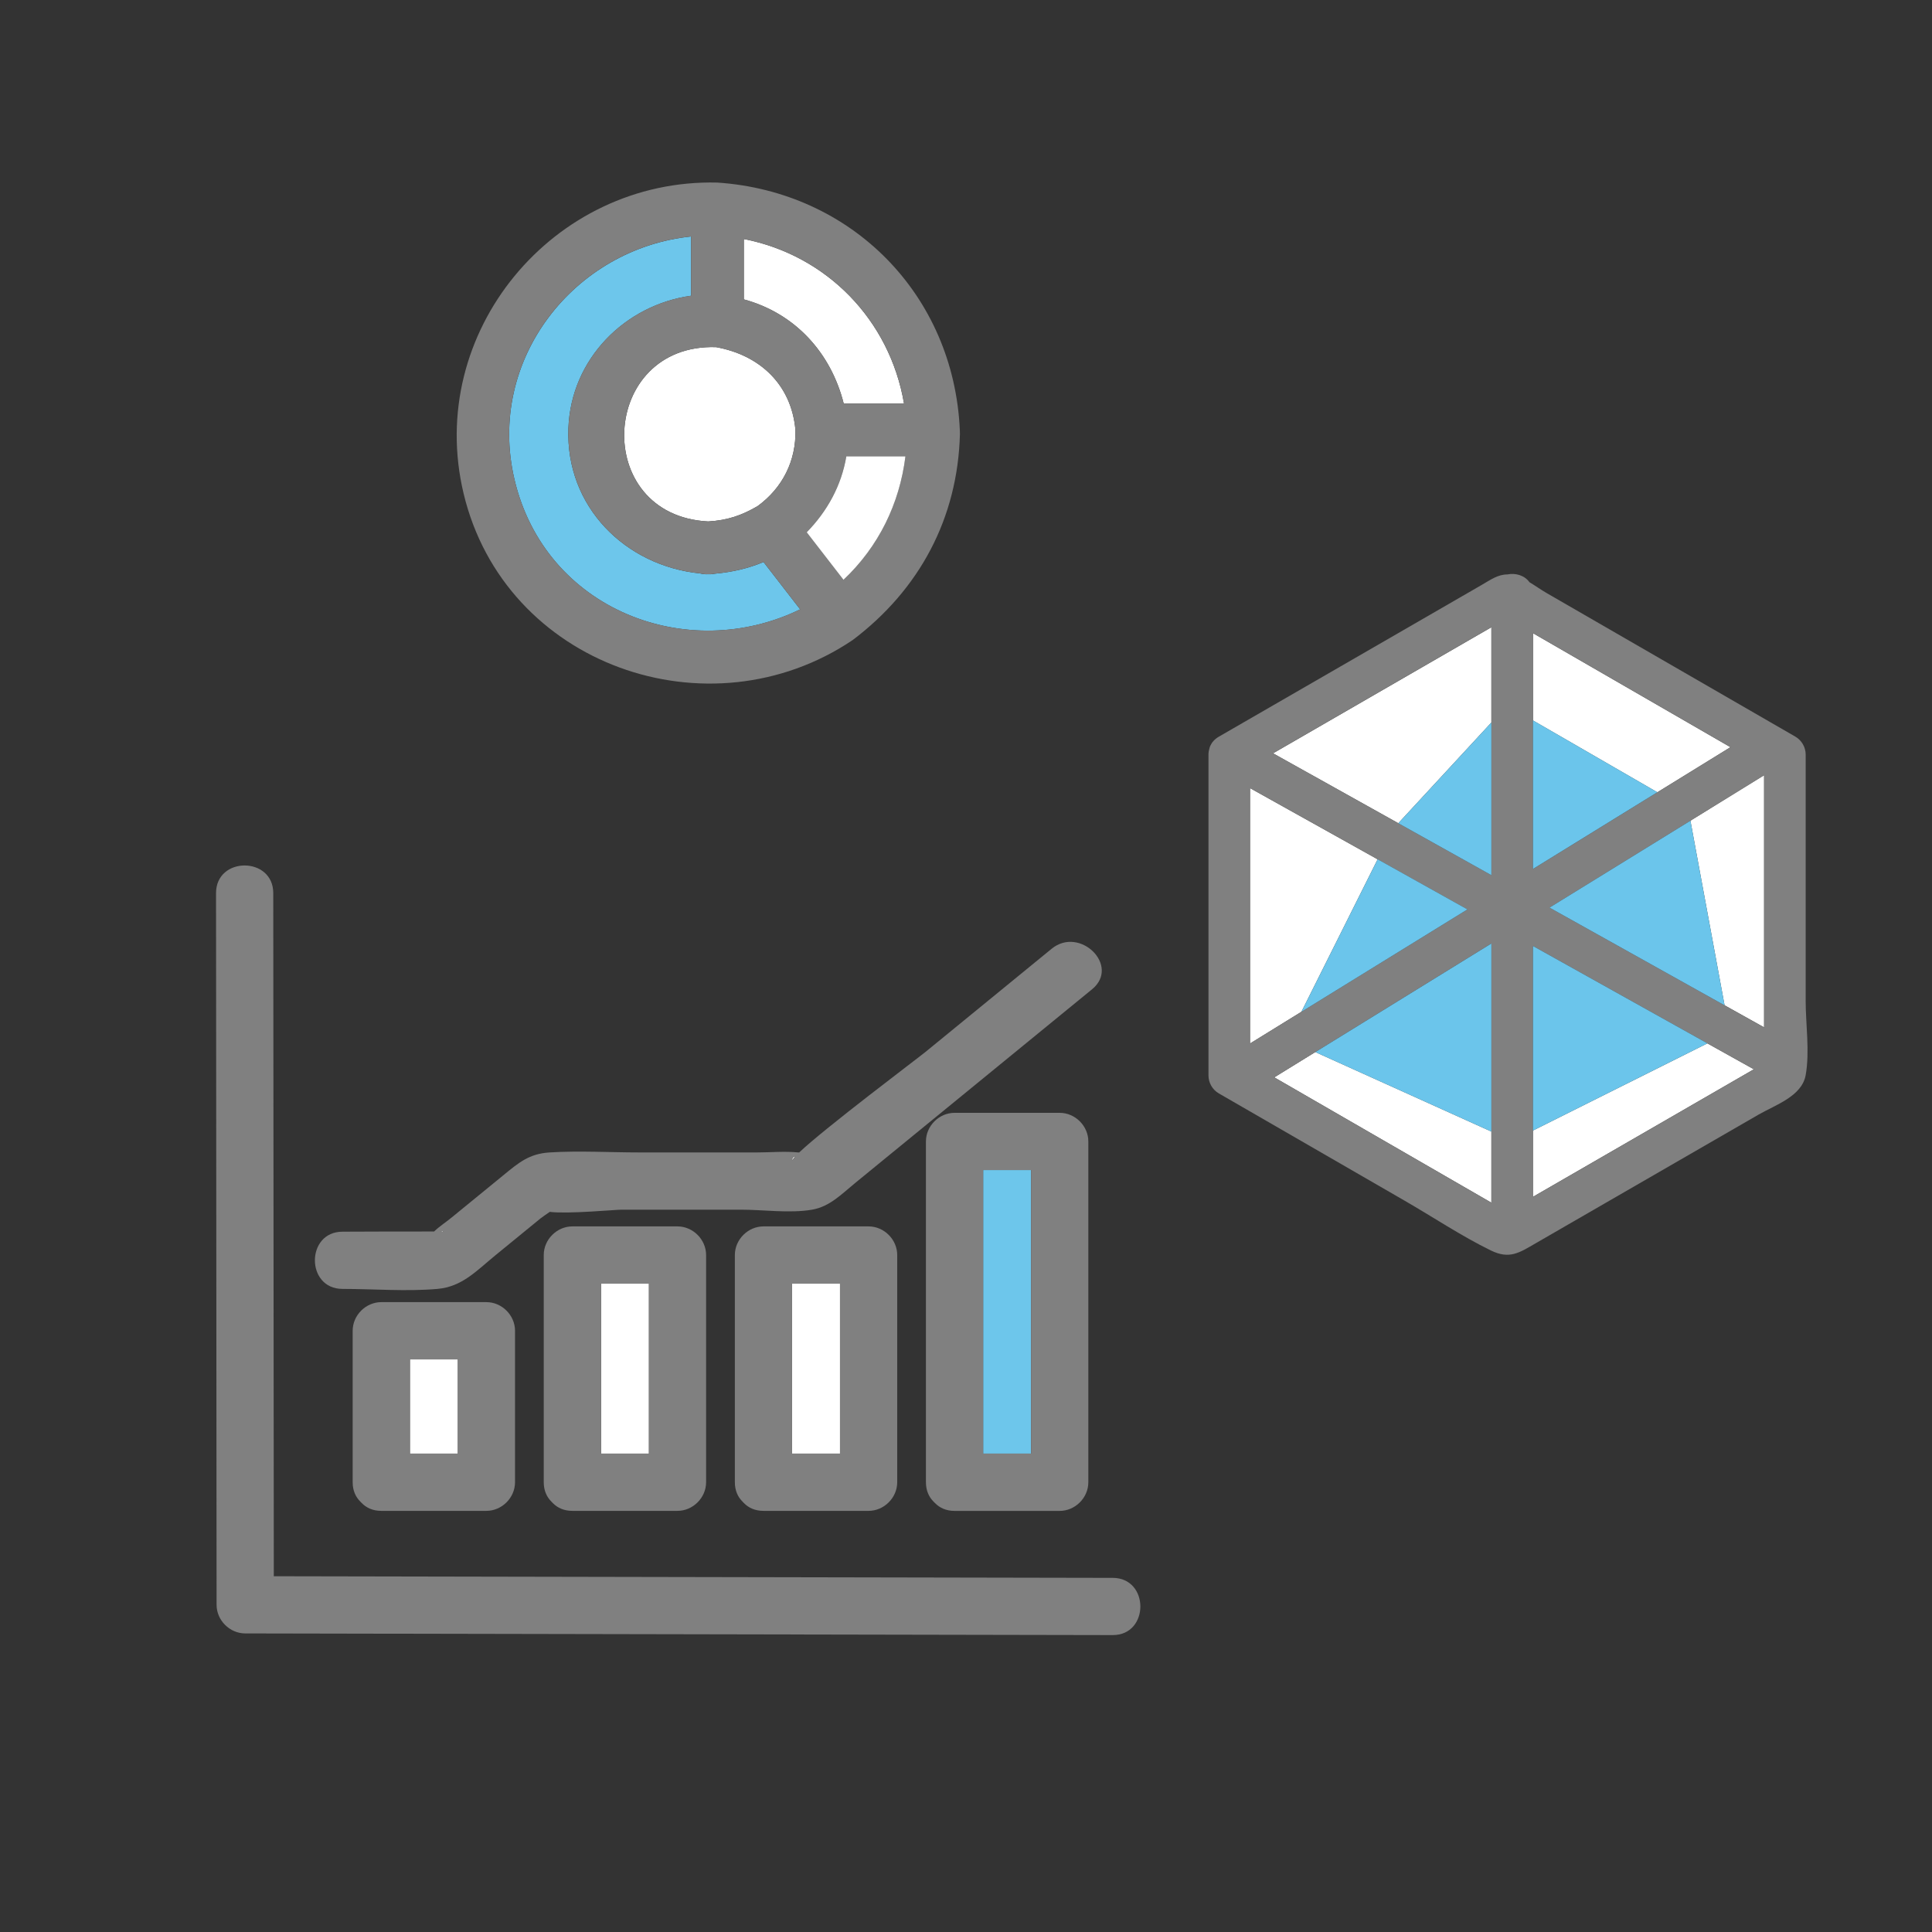 <?xml version="1.0" encoding="UTF-8"?><svg id="_レイヤー_1" xmlns="http://www.w3.org/2000/svg" viewBox="0 0 500 500"><rect x="0" y="0" width="500" height="500" fill="#333333" stroke="none"/><defs><style>.cls-1{fill:#6dc6eb;}.cls-1,.cls-2,.cls-3,.cls-4{stroke-width:0px;}.cls-2{fill:gray;}.cls-3{fill:#6bc5eb;}.cls-4{fill:#fff;}</style></defs><path class="cls-4" d="M183.28,134.95c4.94-.3,8.61-1.52,12.8-3.98,6.44-4.7,9.98-11.73,9.78-19.72-1.07-11.87-9.36-19.39-20.55-21.41-30.2-.95-32.44,43.56-2.02,45.11Z"/><path class="cls-4" d="M218.35,104.43h15.61c-3.7-21.59-19.94-38.36-41.46-42.57v15.62c13.28,3.6,22.54,13.83,25.85,26.95Z"/><path class="cls-1" d="M207.08,157.7c-3.16-4.08-6.32-8.17-9.48-12.25-3.97,1.66-8,2.59-12.49,3.01-.56.12-1.16.19-1.83.15-.77.05-1.44-.05-2.07-.2-19.37-1.96-34.86-17.26-34.11-37.56.66-18.02,14.7-31.93,31.75-34.31v-15.34c-30.22,3.14-53.02,31.89-45.7,62.91,7.96,33.72,44.71,47.83,73.93,33.59Z"/><path class="cls-2" d="M220.68,165.64c17.3-13.07,27.18-31.53,27.75-53.3,0-.36-.02-.73-.03-1.09-1.58-34.92-27.91-61.65-62.73-64-42.52-1.06-75.66,38.79-65.69,80.48,10.64,44.48,63.49,62.96,100.7,37.91ZM218.29,150.04c-3.17-4.1-6.35-8.2-9.52-12.3,5.34-5.46,9-12.11,10.26-19.67h15.3c-1.54,12.32-7,23.44-16.04,31.96ZM192.5,61.85c21.52,4.21,37.76,20.98,41.46,42.57h-15.61c-3.31-13.12-12.57-23.35-25.85-26.95v-15.62ZM205.86,111.25c.2,7.99-3.33,15.02-9.78,19.72-4.19,2.46-7.86,3.68-12.8,3.98-30.41-1.54-28.17-46.06,2.02-45.11,11.19,2.02,19.48,9.54,20.55,21.41ZM178.85,61.19v15.34c-17.05,2.38-31.09,16.29-31.75,34.31-.75,20.3,14.74,35.61,34.11,37.56.63.15,1.31.25,2.07.2.67.03,1.26-.04,1.83-.15,4.49-.41,8.52-1.35,12.49-3.01,3.16,4.08,6.32,8.17,9.48,12.25-29.23,14.24-65.97.13-73.93-33.59-7.33-31.02,15.48-59.77,45.7-62.91Z"/><path class="cls-4" d="M208.77,137.75c3.17,4.1,6.35,8.2,9.52,12.3,9.05-8.52,14.51-19.64,16.04-31.96h-15.3c-1.26,7.56-4.92,14.2-10.26,19.67Z"/><path class="cls-4" d="M205.12,300.36c-.08-.16.21-.58.77-1.17-.64.25-1.03.61-.77,1.17Z"/><path class="cls-4" d="M114.06,318.73c.37,0,.63.02.63.03,0-.23-.26-.2-.63-.03Z"/><path class="cls-1" d="M254.44,376.19h12.4v-73.38h-12.4v73.38Z"/><path class="cls-2" d="M247.04,288c-4,0-7.41,3.39-7.41,7.41v88.2c0,2.17.79,3.83,1.98,5.01.07.09.16.17.24.25.05.04.09.09.15.14,1.18,1.21,2.85,2.01,5.04,2.01h27.21c4,0,7.41-3.39,7.41-7.41v-88.2c0-4-3.39-7.41-7.41-7.41h-27.21ZM266.84,376.19h-12.4v-73.38h12.4v73.38Z"/><path class="cls-4" d="M204.99,376.19h12.4v-43.98h-12.4v43.98Z"/><path class="cls-2" d="M197.59,317.39c-4,0-7.41,3.39-7.41,7.41v58.8c0,2.17.79,3.83,1.98,5.01.07.09.16.17.24.25.05.04.09.09.14.14,1.18,1.21,2.85,2.01,5.04,2.01h27.21c4,0,7.41-3.39,7.41-7.41v-58.8c0-4-3.39-7.41-7.41-7.41h-27.21ZM217.39,376.19h-12.4v-43.98h12.4v43.98Z"/><path class="cls-4" d="M155.54,376.19h12.4v-43.98h-12.4v43.98Z"/><path class="cls-2" d="M148.13,317.39c-4,0-7.41,3.39-7.41,7.41v58.8c0,2.17.79,3.83,1.98,5.01.07.09.16.17.24.25.05.04.09.09.14.14,1.18,1.21,2.85,2.01,5.04,2.01h27.21c4,0,7.41-3.39,7.41-7.41v-58.8c0-4-3.39-7.41-7.41-7.41h-27.21ZM167.94,376.19h-12.4v-43.98h12.4v43.98Z"/><path class="cls-4" d="M106.09,376.19h12.4v-24.38h-12.4v24.38Z"/><path class="cls-2" d="M98.68,336.99c-4,0-7.41,3.39-7.41,7.41v39.2c0,2.17.79,3.83,1.98,5.01.07.09.16.17.24.25.05.04.09.09.14.14,1.18,1.21,2.85,2.01,5.04,2.01h27.21c4,0,7.41-3.39,7.41-7.41v-39.2c0-4-3.39-7.41-7.41-7.41h-27.21ZM118.48,376.19h-12.4v-24.38h12.4v24.38Z"/><path class="cls-2" d="M206.57,298.25c-3.47-.35-7.16,0-10.65,0h-30.43c-7.7,0-15.58-.48-23.26,0-5.33.33-8.04,2.69-12.07,5.99-4.45,3.64-8.9,7.28-13.35,10.91-1.4,1.15-3.13,2.26-4.46,3.56-5.99-.03-21.63.05-23.7.05-9.53,0-9.55,14.81,0,14.81,8.08,0,16.51.7,24.55,0,6.4-.56,10.08-4.67,14.97-8.67,3.91-3.19,7.81-6.39,11.72-9.58.57-.46,1.51-1.06,2.39-1.69,4.69.59,17-.57,18.59-.57h30.84c5.81,0,12.72,1,18.47,0,4.55-.8,7.54-3.96,11.06-6.84,6.77-5.54,13.54-11.07,20.31-16.61,13.69-11.2,27.39-22.4,41.08-33.59,7.38-6.04-3.15-16.46-10.47-10.48-10.87,8.89-21.73,17.77-32.6,26.66-2.22,1.82-26.14,19.78-32.74,26.06-.09,0-.14-.01-.24-.02ZM114.06,318.73c.37-.17.62-.21.63.03,0-.01-.26-.02-.63-.03ZM205.12,300.36c-.27-.56.13-.93.77-1.17-.56.6-.84,1.01-.77,1.17Z"/><path class="cls-2" d="M287.97,408.35c-72.37-.16-144.74-.26-217.11-.42-.05-58.93-.08-117.86-.14-176.79,0-9.53-14.82-9.55-14.81,0,.06,61.39.08,122.79.14,184.18,0,4.01,3.39,7.4,7.41,7.41,74.84.16,149.67.27,224.51.43,9.53.02,9.55-14.79,0-14.81Z"/><path class="cls-4" d="M339.31,200.45c7.52,4.2,15.05,8.4,22.57,12.6l24.09-26.07v-24.65c-18.84,10.88-37.68,21.75-56.51,32.63,3.28,1.83,6.57,3.66,9.85,5.5Z"/><path class="cls-4" d="M336.8,261.86l19.73-39.47c-11.01-6.14-22.02-12.29-33.03-18.43v66.1c3.6-2.22,7.19-4.44,10.79-6.66.83-.51,1.67-1.03,2.5-1.54Z"/><path class="cls-4" d="M396.73,163.85v22.6l32.19,18.59c6.31-3.89,12.62-7.78,18.92-11.67-17.04-9.84-34.08-19.67-51.12-29.51Z"/><path class="cls-4" d="M385.97,292.85l-45.57-20.58c-3.54,2.18-7.08,4.37-10.62,6.55,18.73,10.81,37.46,21.63,56.19,32.44v-18.41Z"/><path class="cls-4" d="M442.35,209.39c-1.62,1-3.25,2-4.87,3l8.84,47.78c3.41,1.9,6.82,3.81,10.23,5.71v-65.26c-4.73,2.92-9.47,5.84-14.2,8.76Z"/><path class="cls-4" d="M441.87,270.02l-45.15,22.57v17.15c19.06-11,38.12-22.01,57.17-33.01-4.01-2.24-8.02-4.47-12.03-6.71Z"/><path class="cls-2" d="M467.31,258.86v-63.57c0-1.89-1.03-3.7-2.66-4.64-21.47-12.4-42.95-24.8-64.42-37.19-1.4-.81-2.89-1.87-4.41-2.79-1.26-1.77-3.6-2.44-5.7-2.01-2.46,0-4.33,1.37-6.78,2.79-12.19,7.04-24.38,14.08-36.58,21.12-10.45,6.03-20.89,12.06-31.34,18.09-1.08.63-1.78,1.45-2.19,2.34,0,.01-.01.02-.02.03-.1.22-.16.45-.22.68-.14.49-.24,1.01-.24,1.59v83.02c0,1.89,1.03,3.7,2.66,4.64,16.02,9.25,32.04,18.5,48.06,27.75,7.39,4.26,14.68,9.15,22.34,12.9,4.87,2.38,7.37.61,11.69-1.89,19.19-11.08,38.39-22.16,57.58-33.24,4.38-2.53,11.22-4.74,12.22-10.21,1.1-6.04,0-13.28,0-19.4ZM329.78,278.82c3.54-2.18,7.08-4.37,10.62-6.55,15.19-9.37,30.38-18.74,45.57-28.11v67.1c-18.73-10.81-37.46-21.63-56.19-32.44ZM428.92,205.04c-10.73,6.62-21.46,13.24-32.19,19.86v-61.04c17.04,9.84,34.08,19.67,51.12,29.51-6.31,3.89-12.62,7.78-18.92,11.67ZM385.97,186.98v39.52c-8.03-4.48-16.06-8.96-24.09-13.45-7.52-4.2-15.05-8.4-22.57-12.6-3.28-1.83-6.57-3.66-9.85-5.5,18.84-10.88,37.68-21.75,56.51-32.63v24.65ZM323.51,203.96c11.01,6.14,22.02,12.29,33.03,18.43,7.74,4.32,15.49,8.64,23.23,12.97-14.32,8.83-28.64,17.67-42.97,26.5-.83.51-1.67,1.03-2.5,1.54-3.6,2.22-7.19,4.44-10.79,6.66v-66.1ZM396.73,292.59v-47.77c14.14,7.89,28.29,15.79,42.43,23.68.91.51,1.81,1.01,2.72,1.52,4.01,2.24,8.02,4.47,12.03,6.71-19.06,11-38.12,22.01-57.17,33.01v-17.15ZM446.32,260.18c-15.1-8.43-30.21-16.86-45.31-25.29,12.16-7.5,24.31-15,36.47-22.49,1.62-1,3.25-2,4.87-3,4.73-2.92,9.47-5.84,14.2-8.76v65.26c-3.41-1.9-6.82-3.81-10.23-5.71Z"/><path class="cls-3" d="M385.97,244.17c-15.19,9.37-30.38,18.74-45.57,28.11l45.57,20.58v-48.69Z"/><path class="cls-3" d="M379.77,235.35c-7.74-4.32-15.49-8.64-23.23-12.97l-19.73,39.47c14.32-8.83,28.64-17.67,42.97-26.5Z"/><path class="cls-3" d="M385.97,226.5v-39.52l-24.09,26.07c8.03,4.48,16.06,8.96,24.09,13.45Z"/><path class="cls-3" d="M396.73,224.89c10.73-6.62,21.46-13.24,32.19-19.86l-32.19-18.59v38.44Z"/><path class="cls-3" d="M439.16,268.5c-14.14-7.89-28.29-15.79-42.43-23.68v47.77l45.15-22.57c-.91-.51-1.81-1.01-2.72-1.52Z"/><path class="cls-3" d="M401.01,234.89c15.1,8.43,30.21,16.86,45.31,25.29l-8.84-47.78c-12.16,7.5-24.31,15-36.47,22.49Z"/></svg>